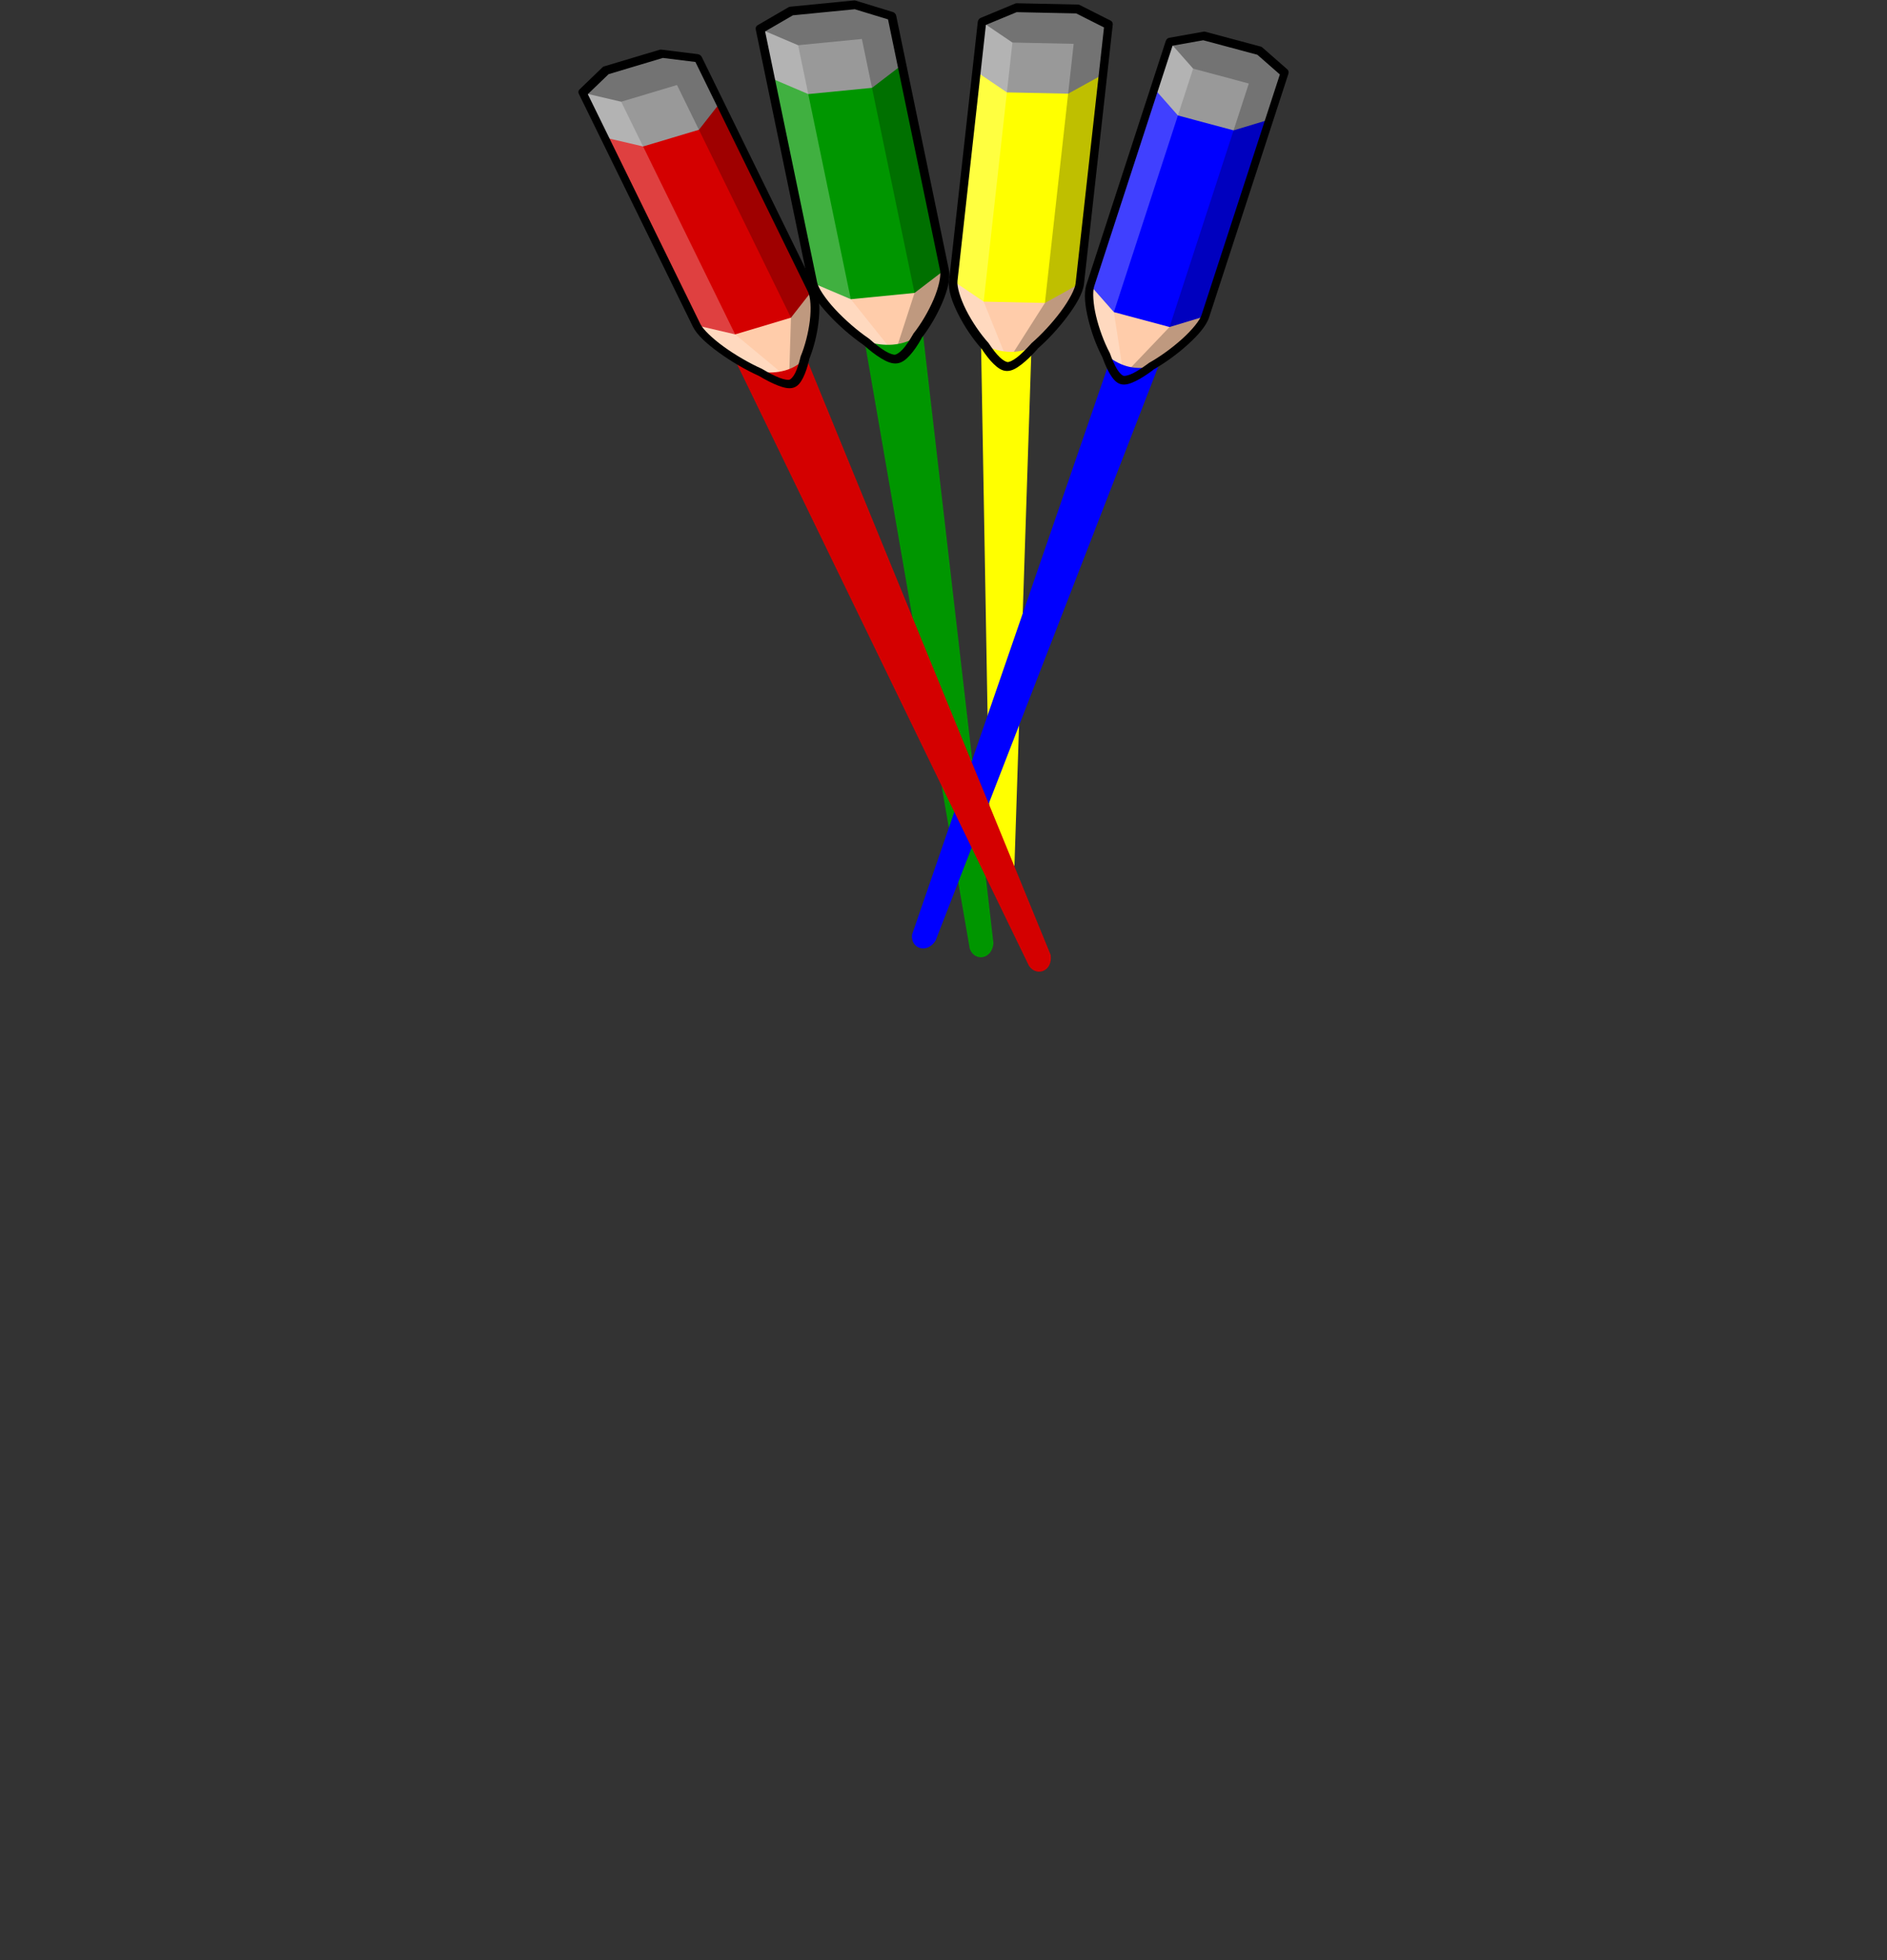 <?xml version="1.0" encoding="UTF-8"?>
<svg width="441.569" height="458.591" xmlns="http://www.w3.org/2000/svg" xmlns:svg="http://www.w3.org/2000/svg">
 <rect width="100%" height="100%" fill="#333333" stroke="none"/>
 <title>Color Pencil Stripes</title>

 <g>
  <title>Layer 1</title>
  <g id="layer1">
   <path transform="rotate(-94.465, 214.719, 131.576)" id="path2474" d="m123.675,136.713l169.602,-15.902l14.695,14.695l-183.495,6.836c-3.78,-0.67 -3.949,-4.77 -0.802,-5.629z" stroke-dashoffset="0" stroke-miterlimit="4" marker-end="none" marker-mid="none" marker-start="none" stroke-linecap="round" stroke-width="15" fill-rule="evenodd" fill="#009600"/>
   <path transform="rotate(-103.877, 238.031, 109.355)" d="m148.797,80.812l171.087,39.091l10.391,17.997l-182.384,-51.475c-3.41,-1.763 -2.353,-5.728 0.906,-5.613z" id="path2476" stroke-dashoffset="0" stroke-miterlimit="4" marker-end="none" marker-mid="none" marker-start="none" stroke-linecap="round" stroke-width="15" fill-rule="evenodd" fill="#ffff00"/>
   <path id="path2478" d="m174.186,61.177l158.053,107.677l5.379,20.073l-166.226,-122.798c-2.589,-2.835 -0.224,-6.189 2.794,-4.952z" stroke-dashoffset="0" stroke-miterlimit="4" marker-end="none" marker-mid="none" marker-start="none" stroke-linecap="round" stroke-width="15" fill-rule="evenodd" fill="#0000ff" transform="rotate(-105.246, 253.951, 124.92)"/>
   <path transform="rotate(-90.656, 206.52, 141.916)" d="m122.112,175.21l152.229,-71.736l17.997,10.391l-167.714,66.445c-3.801,0.538 -5.236,-3.306 -2.512,-5.1z" id="path2480" stroke-dashoffset="0" stroke-miterlimit="4" marker-end="none" marker-mid="none" marker-start="none" stroke-linecap="round" stroke-width="15" fill-rule="evenodd" fill="#d40000"/>
   <g id="g3980" transform="rotate(-51.612, 166.622, 52.502) matrix(0.251, -0.526, 0.435, 0.304, 480.186, -84.794)">
    <path id="path3854" d="m-522.404,-453.653l0,53.063l-23.32,0c-9.05,0 -31.721,-18.603 -31.721,-26.531c0,-8.142 22.672,-26.531 31.721,-26.531l23.32,0z" stroke-miterlimit="4" stroke-linejoin="round" stroke-linecap="round" fill="#ffccaa"/>
    <path d="m-545.724,-453.653l-8,13.688l0,25.688l8,13.688l100,0l-8,-13.688l0,-25.688l8,-13.688l-100,0z" id="path3856" stroke-miterlimit="4" stroke-linejoin="round" stroke-linecap="round" fill="#d40000"/>
    <path d="m-461.734,-453.645l-8,13.688l0,25.688l8,13.688l4,0l16,0l6,-13.688l0,-25.688l-6,-13.688l-16,0l-4,0z" id="path3858" stroke-miterlimit="4" stroke-linejoin="round" stroke-linecap="round" fill="#999999"/>
    <path d="m-545.734,-453.645c-9.05,0 -31.719,18.389 -31.719,26.531l23.729,-12.851l104,0l7.99,-13.68l-104,0z" id="path3860" stroke-miterlimit="4" stroke-linejoin="round" stroke-linecap="round" fill="#ffffff" opacity="0.25"/>
    <path d="m-577.453,-427.114c0,7.928 22.669,26.531 31.719,26.531l23.344,0l60.656,0l16,0l4,0l6,-13.688l0,-25.688l-6,-13.688l-7.99,13.68l0,25.688l-104,0l-23.729,-12.836z" id="path3862" stroke-miterlimit="4" stroke-linejoin="round" stroke-linecap="round" fill="#000000" opacity="0.25"/>
    <path d="m-571.271,-437.508c-4.839,3.91 -8.25,7.737 -8.25,10.438c0,2.629 3.411,6.434 8.25,10.344c-3.38,-6.927 -2.855,-13.854 0,-20.781z" id="path3864" stroke-miterlimit="4" stroke-linejoin="round" stroke-linecap="round" fill="#d40000"/>
    <path d="m-545.706,-455.415c-3.857,0 -8.466,2.275 -13.344,5.438c-4.817,3.123 -9.714,7.199 -13.5,11.25c-0.048,0.051 -0.109,0.105 -0.156,0.156c-2.352,1.926 -4.396,3.835 -5.906,5.688c-1.551,1.902 -2.688,3.738 -2.688,5.812c0,2.081 1.141,3.899 2.719,5.812c1.577,1.914 3.708,3.903 6.188,5.906c0.097,0.073 0.202,0.136 0.312,0.188c3.739,3.913 8.44,7.84 13.094,10.875c4.855,3.167 9.431,5.469 13.281,5.469l23.312,0l76.688,0l3.969,0c0.705,0.001 1.343,-0.417 1.625,-1.062l6,-13.688c0.098,-0.216 0.151,-0.45 0.156,-0.688l0,-25.688c-0.001,-0.248 -0.054,-0.493 -0.156,-0.719l-6,-13.688c-0.282,-0.646 -0.92,-1.063 -1.625,-1.062l-3.969,0l-76.688,0l-23.312,0zm0,3.531l23.312,0l76.688,0l2.812,0l5.375,12.281l0,24.969l-5.375,12.281l-2.812,0l-76.688,0l-23.312,0c-2.22,0 -6.748,-1.908 -11.344,-4.906c-4.596,-2.998 -9.4,-6.988 -12.969,-10.812c-0.12,-0.123 -0.256,-0.229 -0.406,-0.312c-0.01,-0.011 -0.021,-0.021 -0.031,-0.031c-2.194,-1.799 -4.109,-3.557 -5.375,-5.094c-1.338,-1.623 -1.906,-3.014 -1.906,-3.562c0,-0.593 0.565,-1.987 1.875,-3.594c1.31,-1.606 3.249,-3.431 5.562,-5.312c0.067,-0.058 0.13,-0.12 0.188,-0.188c3.559,-3.837 8.384,-7.851 13,-10.844c4.616,-2.993 9.165,-4.875 11.406,-4.875z" id="path3866" stroke-dashoffset="0" stroke-miterlimit="4" stroke-linejoin="round" stroke-linecap="round" stroke-width="3.543" fill-rule="nonzero" fill="#000000"/>
   </g>
   <g id="g3998" transform="rotate(-53.659, 201.079, 42.934) matrix(0.39, -0.434, 0.39, 0.434, 475.386, -11.545)">
    <path d="m-429.208,-315.428l0,53.063l-23.32,0c-9.05,0 -31.721,-18.603 -31.721,-26.531c0,-8.142 22.672,-26.531 31.721,-26.531l23.32,0z" id="path3707" stroke-miterlimit="4" stroke-linejoin="round" stroke-linecap="round" fill="#ffccaa"/>
    <path id="path3709" d="m-452.528,-315.428l-8,13.688l0,25.688l8,13.688l100,0l-8,-13.688l0,-25.688l8,-13.688l-100,0z" stroke-miterlimit="4" stroke-linejoin="round" stroke-linecap="round" fill="#009600"/>
    <path id="path3711" d="m-368.538,-315.42l-8,13.688l0,25.688l8,13.688l4,0l16,0l6,-13.688l0,-25.688l-6,-13.688l-16,0l-4,0z" stroke-miterlimit="4" stroke-linejoin="round" stroke-linecap="round" fill="#999999"/>
    <path id="path3746" d="m-452.538,-315.42c-9.05,0 -31.719,18.389 -31.719,26.531l23.729,-12.851l104,0l7.99,-13.68l-104,0z" stroke-miterlimit="4" stroke-linejoin="round" stroke-linecap="round" fill="#ffffff" opacity="0.25"/>
    <path id="path3737" d="m-484.257,-288.889c0,7.928 22.669,26.531 31.719,26.531l23.344,0l60.656,0l16,0l4,0l6,-13.688l0,-25.688l-6,-13.688l-7.99,13.68l0,25.688l-104,0l-23.729,-12.836z" stroke-miterlimit="4" stroke-linejoin="round" stroke-linecap="round" fill="#000000" opacity="0.25"/>
    <path id="path3699" d="m-478.075,-299.283c-4.839,3.91 -8.25,7.737 -8.25,10.438c0,2.629 3.411,6.435 8.25,10.344c-3.38,-6.927 -2.855,-13.854 0,-20.781z" stroke-miterlimit="4" stroke-linejoin="round" stroke-linecap="round" fill="#009600"/>
    <path id="path3798" d="m-452.51,-317.189c-3.857,0 -8.466,2.275 -13.344,5.438c-4.817,3.123 -9.714,7.199 -13.5,11.25c-0.048,0.051 -0.109,0.105 -0.156,0.156c-2.352,1.926 -4.396,3.835 -5.906,5.688c-1.551,1.902 -2.688,3.738 -2.688,5.812c0,2.081 1.141,3.899 2.719,5.813c1.577,1.914 3.708,3.903 6.188,5.906c0.097,0.073 0.202,0.136 0.312,0.188c3.739,3.913 8.44,7.84 13.094,10.875c4.855,3.167 9.431,5.469 13.281,5.469l23.312,0l76.688,0l3.969,0c0.705,0.001 1.343,-0.417 1.625,-1.062l6,-13.688c0.098,-0.216 0.151,-0.45 0.156,-0.688l0,-25.688c-0.001,-0.248 -0.054,-0.493 -0.156,-0.719l-6,-13.688c-0.282,-0.646 -0.92,-1.063 -1.625,-1.062l-3.969,0l-76.688,0l-23.312,0zm0,3.531l23.312,0l76.688,0l2.812,0l5.375,12.281l0,24.969l-5.375,12.281l-2.812,0l-76.688,0l-23.312,0c-2.22,0 -6.748,-1.908 -11.344,-4.906c-4.596,-2.998 -9.4,-6.988 -12.969,-10.812c-0.12,-0.123 -0.256,-0.229 -0.406,-0.312c-0.01,-0.011 -0.021,-0.021 -0.031,-0.031c-2.194,-1.799 -4.109,-3.557 -5.375,-5.094c-1.338,-1.623 -1.906,-3.014 -1.906,-3.563c0,-0.593 0.565,-1.987 1.875,-3.594c1.31,-1.606 3.249,-3.431 5.562,-5.312c0.067,-0.058 0.13,-0.12 0.188,-0.188c3.559,-3.837 8.384,-7.851 13,-10.844c4.616,-2.993 9.165,-4.875 11.406,-4.875z" stroke-dashoffset="0" stroke-miterlimit="4" stroke-linejoin="round" stroke-linecap="round" stroke-width="3.543" fill-rule="nonzero" fill="#000000"/>
   </g>
   <g id="g4034" transform="rotate(-58.405, 275.361, 49.481) matrix(0.56, -0.135, 0.15, 0.503, 322.535, 91.456)">
    <path d="m-72.549,-125.407l0,53.062l-23.32,0c-9.05,0 -31.721,-18.603 -31.721,-26.531c0,-8.142 22.672,-26.531 31.721,-26.531l23.32,0z" id="path3836" stroke-miterlimit="4" stroke-linejoin="round" stroke-linecap="round" fill="#ffccaa"/>
    <path id="path3838" d="m-95.869,-125.407l-8,13.688l0,25.688l8,13.687l100,0l-8,-13.687l0,-25.688l8,-13.688l-100,0z" stroke-miterlimit="4" stroke-linejoin="round" stroke-linecap="round" fill="#0000ff"/>
    <path id="path3840" d="m-11.879,-125.4l-8,13.688l0,25.688l8,13.687l4,0l16,0l6,-13.687l0,-25.688l-6,-13.688l-16,0l-4,0z" stroke-miterlimit="4" stroke-linejoin="round" stroke-linecap="round" fill="#999999"/>
    <path id="path3842" d="m-95.879,-125.4c-9.05,0 -31.719,18.389 -31.719,26.531l23.729,-12.851l104,0l7.99,-13.68l-104,0z" stroke-miterlimit="4" stroke-linejoin="round" stroke-linecap="round" fill="#ffffff" opacity="0.25"/>
    <path id="path3844" d="m-127.598,-98.868c0,7.928 22.669,26.531 31.719,26.531l23.344,0l60.656,0l16,0l4,0l6,-13.687l0,-25.688l-6,-13.688l-7.99,13.68l0,25.688l-104,0l-23.729,-12.836z" stroke-miterlimit="4" stroke-linejoin="round" stroke-linecap="round" fill="#000000" opacity="0.25"/>
    <path id="path3846" d="m-121.416,-109.263c-4.839,3.91 -8.25,7.737 -8.25,10.437c0,2.629 3.411,6.435 8.25,10.344c-3.38,-6.927 -2.855,-13.854 0,-20.781z" stroke-miterlimit="4" stroke-linejoin="round" stroke-linecap="round" fill="#0000ff"/>
    <path id="path3848" d="m-95.851,-127.169c-3.857,0 -8.466,2.275 -13.344,5.438c-4.817,3.123 -9.714,7.199 -13.5,11.25c-0.048,0.051 -0.109,0.105 -0.156,0.156c-2.352,1.926 -4.396,3.835 -5.906,5.688c-1.551,1.902 -2.688,3.738 -2.688,5.812c0,2.081 1.142,3.899 2.719,5.812c1.577,1.914 3.708,3.903 6.188,5.906c0.097,0.073 0.202,0.136 0.312,0.188c3.739,3.913 8.44,7.84 13.094,10.875c4.855,3.167 9.431,5.469 13.281,5.469l23.312,0l76.687,0l3.969,0c0.705,0.001 1.343,-0.417 1.625,-1.062l6,-13.687c0.098,-0.216 0.151,-0.45 0.156,-0.688l0,-25.688c-0.001,-0.248 -0.054,-0.493 -0.156,-0.719l-6,-13.688c-0.282,-0.646 -0.92,-1.063 -1.625,-1.062l-3.969,0l-76.687,0l-23.312,0zm0,3.531l23.312,0l76.687,0l2.812,0l5.375,12.281l0,24.969l-5.375,12.281l-2.812,0l-76.687,0l-23.312,0c-2.22,0 -6.748,-1.908 -11.344,-4.906c-4.596,-2.998 -9.4,-6.988 -12.969,-10.812c-0.12,-0.123 -0.256,-0.229 -0.406,-0.312c-0.01,-0.01 -0.021,-0.021 -0.031,-0.031c-2.194,-1.799 -4.109,-3.557 -5.375,-5.094c-1.338,-1.623 -1.906,-3.014 -1.906,-3.562c0,-0.593 0.565,-1.987 1.875,-3.594c1.31,-1.606 3.249,-3.431 5.562,-5.312c0.067,-0.058 0.13,-0.12 0.188,-0.188c3.559,-3.837 8.384,-7.851 13,-10.844c4.616,-2.993 9.165,-4.875 11.406,-4.875z" stroke-dashoffset="0" stroke-miterlimit="4" stroke-linejoin="round" stroke-linecap="round" stroke-width="3.543" fill-rule="nonzero" fill="#000000"/>
   </g>
   <g id="g4016" transform="rotate(-56.14, 240.393, 43.919) matrix(0.52, -0.271, 0.301, 0.47, 440.713, 73.844)">
    <path id="path3818" d="m-275.86,-240.927l0,53.063l-23.32,0c-9.05,0 -31.721,-18.603 -31.721,-26.531c0,-8.142 22.672,-26.531 31.721,-26.531l23.32,-0z" stroke-miterlimit="4" stroke-linejoin="round" stroke-linecap="round" fill="#ffccaa"/>
    <path d="m-299.18,-240.927l-8,13.688l0,25.688l8,13.688l100,0l-8,-13.688l0,-25.688l8,-13.688l-100,0z" id="path3820" stroke-miterlimit="4" stroke-linejoin="round" stroke-linecap="round" fill="#ffff00"/>
    <path d="m-215.19,-240.92l-8,13.688l0,25.688l8,13.688l4,0l16,0l6,-13.688l0,-25.688l-6,-13.688l-16,0l-4,0z" id="path3822" stroke-miterlimit="4" stroke-linejoin="round" stroke-linecap="round" fill="#999999"/>
    <path d="m-299.19,-240.92c-9.05,0 -31.719,18.389 -31.719,26.531l23.729,-12.851l104,0l7.99,-13.68l-104,0z" id="path3824" stroke-miterlimit="4" stroke-linejoin="round" stroke-linecap="round" fill="#ffffff" opacity="0.25"/>
    <path d="m-330.908,-214.389c0,7.928 22.669,26.531 31.719,26.531l23.344,0l60.656,0l16,0l4,0l6,-13.688l0,-25.688l-6,-13.688l-7.99,13.68l0,25.688l-104,0l-23.729,-12.836z" id="path3826" stroke-miterlimit="4" stroke-linejoin="round" stroke-linecap="round" fill="#000000" opacity="0.25"/>
    <path d="m-324.727,-224.783c-4.839,3.909 -8.25,7.737 -8.25,10.438c0,2.629 3.411,6.434 8.25,10.344c-3.38,-6.927 -2.855,-13.854 0,-20.781z" id="path3828" stroke-miterlimit="4" stroke-linejoin="round" stroke-linecap="round" fill="#ffff00"/>
    <path d="m-299.161,-242.689c-3.857,0 -8.466,2.275 -13.344,5.438c-4.817,3.123 -9.714,7.199 -13.5,11.25c-0.048,0.051 -0.109,0.105 -0.156,0.156c-2.352,1.926 -4.396,3.835 -5.906,5.688c-1.551,1.902 -2.688,3.738 -2.688,5.812c0,2.081 1.141,3.899 2.719,5.812c1.577,1.914 3.708,3.903 6.188,5.906c0.097,0.073 0.202,0.136 0.312,0.188c3.739,3.913 8.44,7.84 13.094,10.875c4.855,3.167 9.431,5.469 13.281,5.469l23.312,0l76.687,0l3.969,0c0.705,0.001 1.343,-0.417 1.625,-1.062l6,-13.688c0.098,-0.216 0.151,-0.45 0.156,-0.688l0,-25.688c-0.001,-0.248 -0.054,-0.493 -0.156,-0.719l-6,-13.688c-0.282,-0.646 -0.92,-1.063 -1.625,-1.062l-3.969,0l-76.687,0l-23.312,0zm0,3.531l23.312,0l76.687,0l2.812,0l5.375,12.281l0,24.969l-5.375,12.281l-2.812,0l-76.687,0l-23.312,0c-2.22,0 -6.748,-1.908 -11.344,-4.906c-4.596,-2.998 -9.4,-6.988 -12.969,-10.812c-0.12,-0.123 -0.256,-0.229 -0.406,-0.312c-0.01,-0.011 -0.021,-0.021 -0.031,-0.031c-2.194,-1.799 -4.109,-3.557 -5.375,-5.094c-1.338,-1.623 -1.906,-3.014 -1.906,-3.562c0,-0.593 0.565,-1.987 1.875,-3.594c1.31,-1.606 3.249,-3.431 5.562,-5.312c0.067,-0.058 0.13,-0.12 0.188,-0.188c3.559,-3.837 8.384,-7.851 13,-10.844c4.616,-2.993 9.165,-4.875 11.406,-4.875z" id="path3830" stroke-dashoffset="0" stroke-miterlimit="4" stroke-linejoin="round" stroke-linecap="round" stroke-width="3.543" fill-rule="nonzero" fill="#000000"/>
   </g>
  </g>
 </g>
</svg>